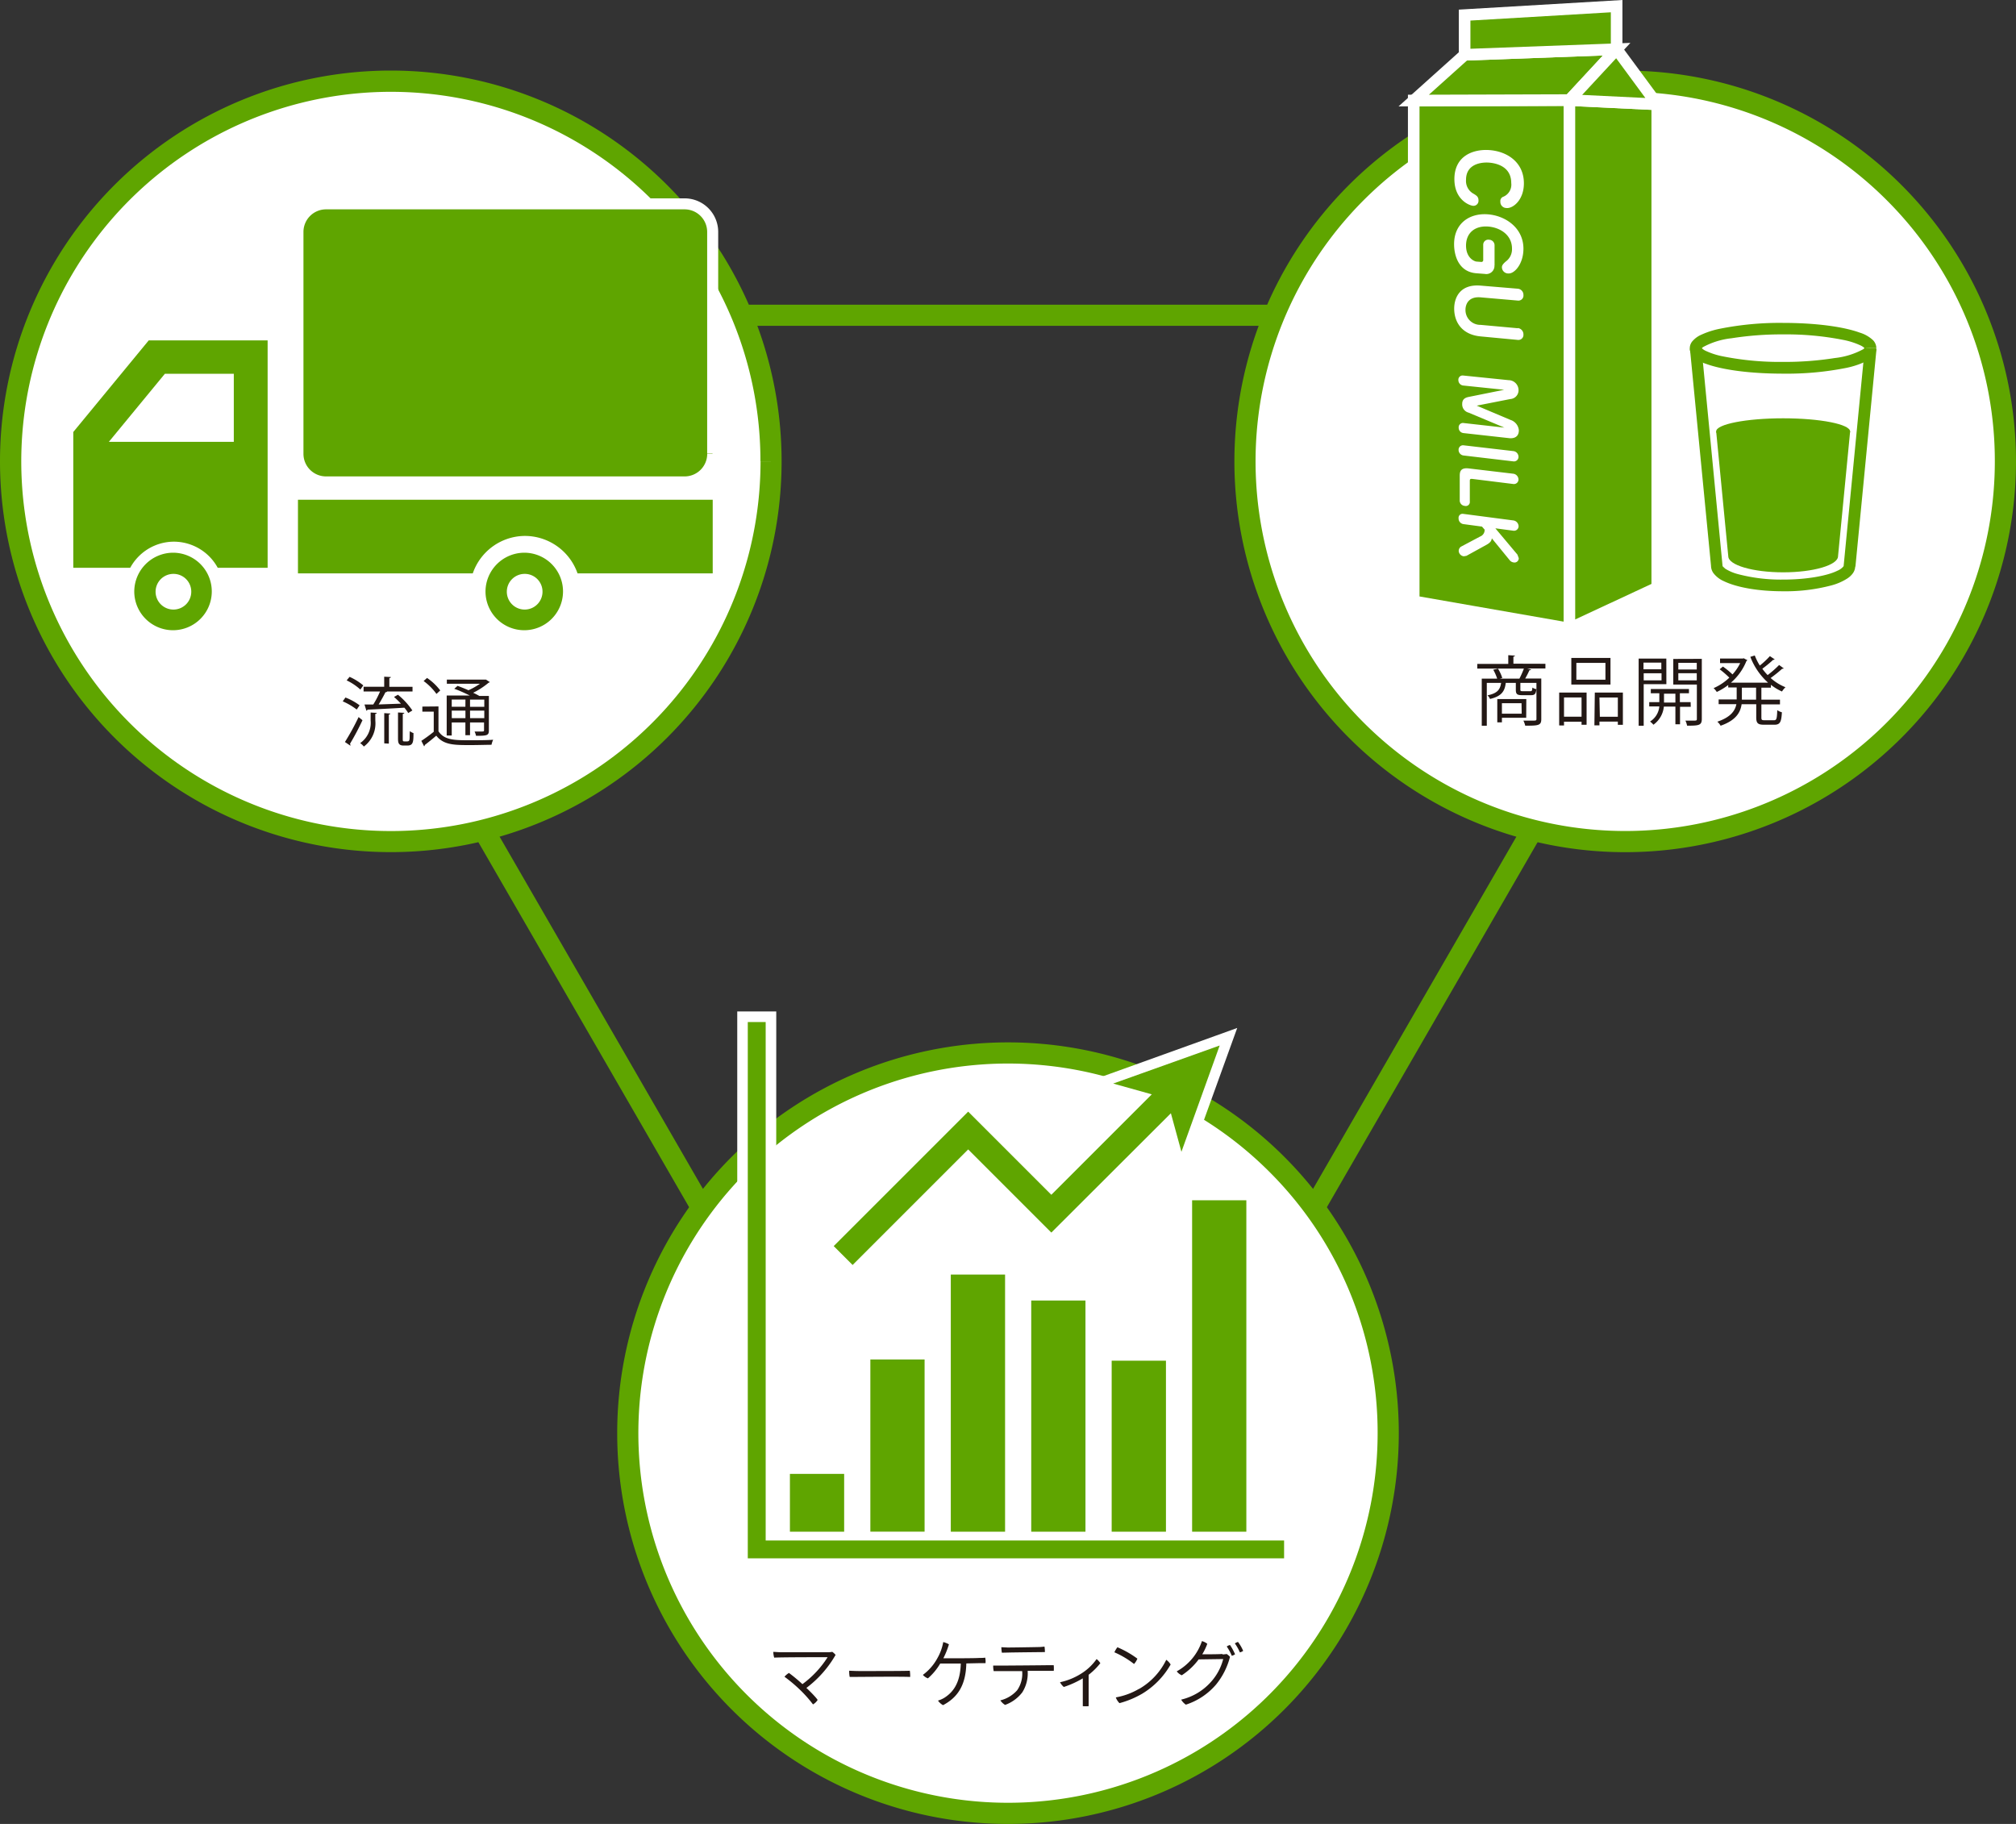 <svg xmlns="http://www.w3.org/2000/svg" width="400" height="361.91" viewBox="0 0 400 361.91">
  <rect x="0" y="0" width="400" height="361.91" fill="#333333" stroke="none"/>
  <title>商学総合コースの学び</title>
  <g id="レイヤー_2" data-name="レイヤー 2">
    <g id="レイヤー_1-2" data-name="レイヤー 1">
      <g>
        <polyline points="200 62.55 200 64.65 359.39 64.65 200 340.73 40.6 64.65 200 64.65 200 60.46 33.34 60.46 200 349.12 366.65 60.46 200 60.46 200 62.55" style="fill: #5fa500"/>
        <path d="M153,91.55A75.44,75.44,0,1,1,77.54,16.11,75.44,75.44,0,0,1,153,91.55" style="fill: #fff"/>
        <path d="M153,91.55h-2.1A73.34,73.34,0,1,1,129.4,39.68a73.11,73.11,0,0,1,21.48,51.86h4.2a77.54,77.54,0,1,0-77.54,77.54,77.54,77.54,0,0,0,77.54-77.54H153" style="fill: #5fa500"/>
        <path d="M397.9,91.55a75.44,75.44,0,1,1-75.44-75.44A75.44,75.44,0,0,1,397.9,91.55" style="fill: #fff"/>
        <path d="M397.9,91.55h-2.1a73.34,73.34,0,1,1-21.48-51.86A73.1,73.1,0,0,1,395.8,91.55H400a77.54,77.54,0,1,0-77.54,77.54A77.54,77.54,0,0,0,400,91.55h-2.1" style="fill: #5fa500"/>
        <path d="M275.44,284.37A75.44,75.44,0,1,1,200,208.93a75.44,75.44,0,0,1,75.44,75.44" style="fill: #fff"/>
        <path d="M275.44,284.37h-2.1a73.34,73.34,0,1,1-21.48-51.86,73.09,73.09,0,0,1,21.48,51.86h4.2A77.54,77.54,0,1,0,200,361.91a77.54,77.54,0,0,0,77.54-77.54h-2.1" style="fill: #5fa500"/>
        <polyline points="29 66.44 54.2 66.44 54.2 113.76 13.45 113.76 13.45 85.33 29 66.44" style="fill: #5fa500"/>
        <polyline points="29 66.44 29 67.54 53.1 67.54 53.1 112.66 14.54 112.66 14.54 85.72 29.84 67.14 29 66.44 29 67.54 29 66.44 28.16 65.75 12.36 84.94 12.36 114.85 55.29 114.85 55.29 65.35 28.48 65.35 28.16 65.75 29 66.44" style="fill: #fff"/>
        <path d="M141.41,90.07a5.57,5.57,0,0,1-5.55,5.55H64.67a5.57,5.57,0,0,1-5.55-5.55V46a5.57,5.57,0,0,1,5.55-5.55h71.19A5.57,5.57,0,0,1,141.41,46v44" style="fill: #5fa500"/>
        <path d="M141.41,90.07h-1.09a4.48,4.48,0,0,1-4.46,4.46H64.67a4.48,4.48,0,0,1-4.46-4.46V46a4.48,4.48,0,0,1,4.46-4.46h71.19A4.48,4.48,0,0,1,140.31,46v44h2.19V46a6.66,6.66,0,0,0-6.64-6.64H64.67A6.66,6.66,0,0,0,58,46v44a6.66,6.66,0,0,0,6.64,6.64h71.19a6.66,6.66,0,0,0,6.64-6.64h-1.09" style="fill: #fff"/>
        <rect x="59.12" y="99.16" width="82.29" height="14.61" style="fill: #5fa500"/>
        <polyline points="46.39 74.17 32.71 74.17 21.6 87.67 46.39 87.67 46.39 74.17" style="fill: #fff"/>
        <path d="M34.41,126.15a8.79,8.79,0,1,1,8.87-8.79,8.84,8.84,0,0,1-8.87,8.79" style="fill: #5fa500"/>
        <path d="M34.41,109.67a7.69,7.69,0,1,1-7.77,7.69,7.73,7.73,0,0,1,7.77-7.69m0-2.19a9.88,9.88,0,1,0,10,9.88A9.93,9.93,0,0,0,34.41,107.48Z" style="fill: #fff"/>
        <path d="M37.95,117.36a3.54,3.54,0,1,1-3.54-3.49,3.52,3.52,0,0,1,3.54,3.49" style="fill: #fff"/>
        <path d="M104.1,126.72a9.36,9.36,0,1,1,9.44-9.36,9.41,9.41,0,0,1-9.44,9.36" style="fill: #5fa500"/>
        <path d="M104.1,109.67a7.69,7.69,0,1,1-7.77,7.69,7.73,7.73,0,0,1,7.77-7.69m0-3.33a11,11,0,1,0,11.11,11A11.08,11.08,0,0,0,104.1,106.34Z" style="fill: #fff"/>
        <path d="M107.64,117.36a3.54,3.54,0,1,1-3.54-3.49,3.52,3.52,0,0,1,3.54,3.49" style="fill: #fff"/>
        <polyline points="311.39 124.72 280.5 119.31 280.5 19.95 311.39 19.87 311.39 124.72" style="fill: #231815"/>
        <polyline points="328.82 116.59 311.39 124.72 311.39 19.87 328.82 20.7 328.82 116.59" style="fill: #231815"/>
        <polyline points="280.5 19.95 290.61 10.87 320.76 9.76 311.39 19.87 280.5 19.95" style="fill: #231815"/>
        <polyline points="320.76 9.76 328.82 20.7 311.39 19.87 320.76 9.76" style="fill: #231815"/>
        <polyline points="290.61 10.87 290.61 2.99 320.76 1.22 320.76 9.76 290.61 10.87" style="fill: #231815"/>
        <polyline points="311.39 124.72 280.5 119.31 280.5 19.95 311.39 19.87 311.39 124.72" style="fill: #5fa500"/>
        <polyline points="311.39 124.72 311.59 123.58 281.65 118.35 281.65 21.1 310.24 21.02 310.24 124.72 311.39 124.72 311.59 123.58 311.39 124.72 312.54 124.72 312.54 18.71 279.35 18.8 279.35 120.28 312.54 126.09 312.54 124.72 311.39 124.72" style="fill: #fff"/>
        <polyline points="328.82 116.59 311.39 124.72 311.39 19.87 328.82 20.7 328.82 116.59" style="fill: #5fa500"/>
        <polyline points="328.82 116.59 328.34 115.55 312.54 122.91 312.54 21.07 327.67 21.8 327.67 116.59 328.82 116.59 328.34 115.55 328.82 116.59 329.97 116.59 329.97 19.61 310.24 18.66 310.24 126.52 329.97 117.32 329.97 116.59 328.82 116.59" style="fill: #fff"/>
        <polyline points="280.5 19.95 290.61 10.87 320.76 9.76 311.39 19.87 280.5 19.95" style="fill: #5fa500"/>
        <polyline points="280.5 19.95 281.27 20.81 291.07 12.01 318.03 11.01 310.89 18.71 280.5 18.8 280.5 19.95 281.27 20.81 280.5 19.95 280.51 21.1 311.9 21.01 323.49 8.51 290.15 9.74 277.49 21.11 280.51 21.1 280.5 19.95" style="fill: #fff"/>
        <polyline points="320.76 9.76 328.82 20.7 311.39 19.87 320.76 9.76" style="fill: #5fa500"/>
        <polyline points="320.76 9.76 319.84 10.44 326.46 19.44 313.92 18.83 321.61 10.54 320.76 9.76 319.84 10.44 320.76 9.76 319.92 8.98 308.87 20.9 331.19 21.97 320.86 7.96 319.92 8.98 320.76 9.76" style="fill: #fff"/>
        <polyline points="290.61 10.87 290.61 2.99 320.76 1.22 320.76 9.76 290.61 10.87" style="fill: #5fa500"/>
        <polyline points="290.61 10.87 291.75 10.87 291.75 4.08 319.61 2.44 319.61 8.65 290.56 9.72 290.61 10.87 291.75 10.87 290.61 10.87 290.65 12.02 321.91 10.87 321.91 0 289.45 1.91 289.45 12.06 290.65 12.02 290.61 10.87" style="fill: #fff"/>
        <path d="M371.14,69.11h-1L370,69v.08h.19L370,69l-.27.27a15.16,15.16,0,0,1-5.67,1.77,63.37,63.37,0,0,1-10.27.77,57.79,57.79,0,0,1-12-1.11,14.52,14.52,0,0,1-3.43-1.12,2.69,2.69,0,0,1-.7-.49l-.06-.09-.18.08h.19V69l-.18.08h0l.18.08v-.08h-.19l.18.08.27-.27a15.2,15.2,0,0,1,5.67-1.77,63.75,63.75,0,0,1,10.27-.77,58.2,58.2,0,0,1,12,1.11,14.7,14.7,0,0,1,3.43,1.12,2.65,2.65,0,0,1,.7.49l.07.08.18-.08H370v.08l.18-.08h2.11a2.32,2.32,0,0,0-.65-1.56A6.66,6.66,0,0,0,369,66c-3.29-1.2-8.84-1.93-15.23-1.93a60.42,60.42,0,0,0-12.52,1.16,16.66,16.66,0,0,0-4,1.33,4.88,4.88,0,0,0-1.32,1,2.18,2.18,0,0,0,0,3.12,6.64,6.64,0,0,0,2.61,1.53c3.29,1.2,8.84,1.93,15.23,1.93A60.23,60.23,0,0,0,366.31,73a16.74,16.74,0,0,0,4-1.34,4.82,4.82,0,0,0,1.32-1,2.31,2.31,0,0,0,.65-1.56h-1.15" style="fill: #5fa500"/>
        <path d="M367.09,85.59c0,1.44-6,2.62-13.29,2.62S340.51,87,340.51,85.59,346.45,83,353.8,83s13.29,1.17,13.29,2.62" style="fill: #5fa500"/>
        <path d="M370,69l-4.19,43.22v.06l-.06.12a3.15,3.15,0,0,1-1.2.85c-2,1-6.12,1.76-10.75,1.75a33.4,33.4,0,0,1-9-1.09,9,9,0,0,1-2.49-1.07l-.48-.44-.06-.12v-.06L337.6,69l-2.29.22,4.19,43.17,1.14-.11h-1.15a2.51,2.51,0,0,0,.47,1.43,5.25,5.25,0,0,0,2.08,1.61c2.6,1.25,6.85,2,11.76,2a35.59,35.59,0,0,0,9.63-1.18,11.07,11.07,0,0,0,3.15-1.39,4.09,4.09,0,0,0,1.05-1,2.49,2.49,0,0,0,.47-1.43H367l1.14.11,4.18-43.17L370,69" style="fill: #5fa500"/>
        <path d="M340.51,85.59l2.4,24.77c0,1.77,4.88,3.2,10.89,3.2s10.89-1.43,10.89-3.2l2.4-24.77H340.51" style="fill: #5fa500"/>
        <path d="M298.84,41.27A1.2,1.2,0,0,1,297.69,40a.9.9,0,0,1,.5-.93,2.59,2.59,0,0,0,1.66-2.75c0-3.65-3.64-4-4.52-4.06-1.6-.09-4.45.36-4.45,3.41a2.89,2.89,0,0,0,1.56,2.81c.51.32.91.57.91,1.25a1,1,0,0,1-1,1.11c-.7,0-3.78-1.15-3.78-5.3,0-4.64,3.75-5.94,6.79-5.77,3.58.2,7,2.36,7,6.6,0,3.32-2.16,5-3.42,4.91" style="fill: #fff"/>
        <path d="M296.52,52.67a1.62,1.62,0,0,1-1.92,1.68l-1.7-.13c-3.52-.29-4.39-3.56-4.39-5.77,0-4.14,3.07-6.17,6.62-5.93s7.14,2.69,7.14,6.83c0,3-1.77,5-3,4.91A1.25,1.25,0,0,1,298,53.08c0-.25,0-.52.74-1.17A3,3,0,0,0,300,49.34c0-2.82-2.49-4.23-4.76-4.39-2.61-.18-4.36,1.27-4.36,3.78s1.72,3.15,2.07,3.17l.91.07a.36.36,0,0,0,.43-.4v-3a1,1,0,0,1,1.18-1,1.1,1.1,0,0,1,1.07,1.07v4" style="fill: #fff"/>
        <path d="M301.15,65.09a1.26,1.26,0,0,1,1.12,1.29,1,1,0,0,1-1.08,1.07l-7.42-.7c-3.74-.35-5.24-2.88-5.24-5.52,0-2.1,1.1-4.9,5.24-4.56l7.42.62a1.22,1.22,0,0,1,1.08,1.26,1,1,0,0,1-1.12,1.09L293.77,59c-2.49-.21-3,1.49-3,2.46a2.94,2.94,0,0,0,3,3l7.38.67" style="fill: #fff"/>
        <path d="M298.45,84.83l-7.05-2.95a1.69,1.69,0,0,1-1.28-1.74c0-.74.36-1.2,1.28-1.38l7.05-1.42-8.09-.84a1.08,1.08,0,0,1-1-1.07.84.84,0,0,1,.94-.92l9,.92a2,2,0,0,1,2,2,1.74,1.74,0,0,1-1.64,1.75L293,80.49l6.7,2.83a2.39,2.39,0,0,1,1.66,2.05c0,1.8-1.72,1.6-2,1.56l-9-1a1.06,1.06,0,0,1-.94-1.08.85.85,0,0,1,1-.91l8.09.91" style="fill: #fff"/>
        <path d="M300.29,89.51a1.15,1.15,0,0,1,1,1.11.9.9,0,0,1-1,.93l-9.89-1.17a1.12,1.12,0,0,1-1-1.11.88.88,0,0,1,1-.91l9.89,1.15" style="fill: #fff"/>
        <path d="M300.29,94a1.19,1.19,0,0,1,1,1.17.91.91,0,0,1-1,.87l-8.06-1c-.46-.06-.6,0-.6.35v4.11a.8.8,0,0,1-1,.88,1.08,1.08,0,0,1-1-1V94.41c0-.87.2-1.66,1.82-1.46L300.29,94" style="fill: #fff"/>
        <path d="M294,104.48l-3.66-.49a1.13,1.13,0,0,1-.94-1.16.79.79,0,0,1,.91-.87l10,1.31a1.21,1.21,0,0,1,1,1.18.91.91,0,0,1-1,.86l-3.61-.48,4.38,5.22.26.7a.84.84,0,0,1-1,.85,1.2,1.2,0,0,1-.82-.47L296,106.82c-.07.37-.14.78-1.12,1.31l-3.92,2.16-.53.09a1.14,1.14,0,0,1-1-1,1,1,0,0,1,.47-.92l3.77-2a1.39,1.39,0,0,0,.9-1.37l-.54-.62" style="fill: #fff"/>
        <g>
          <path d="M68.54,138.4a11.73,11.73,0,0,1,2.81,1.55l-.57.84A12.88,12.88,0,0,0,68,139.16Zm-.1,8.83a48,48,0,0,0,2.71-4.95l.77.63a50.84,50.84,0,0,1-2.48,4.68.33.33,0,0,1,.08.21.3.3,0,0,1,0,.16Zm.92-12.93A11.44,11.44,0,0,1,72.08,136l-.58.82A11.3,11.3,0,0,0,68.78,135ZM74.47,143a5.72,5.72,0,0,1-2.28,5.13,3.16,3.16,0,0,0-.73-.68,4.9,4.9,0,0,0,2.08-4.48v-1.59l1.21.07c0,.1-.09.17-.29.2Zm-2.15-3.21,1.74,0a18.48,18.48,0,0,0,1.35-2.59H72.14v-.93h4.09v-2l1.32.07c0,.12-.09.18-.3.21v1.73h4.6v.93H76.79c0,.1-.15.14-.31.14-.35.7-.87,1.65-1.35,2.43l4.42-.16a18.89,18.89,0,0,0-1.37-1.33l.78-.44a14.68,14.68,0,0,1,2.86,3.12l-.82.51a8.68,8.68,0,0,0-.77-1.06c-2.7.17-5.53.31-7.32.39a.27.27,0,0,1-.21.21Zm3.92,7.71v-6l1.2.08c0,.1-.09.18-.29.21v5.76Zm3.67-1c0,.54,0,.61.36.61h.48c.39,0,.47-.15.51-.48s0-.82.06-1.56a2.09,2.09,0,0,0,.72.39c0,1.76-.06,2.47-1.23,2.47h-.75c-1.09,0-1.09-.7-1.09-1.56v-5l1.25.07c0,.1-.09.18-.3.2Z" style="fill: #231815"/>
          <path d="M87,140.17v4.93c1.15,1.78,3.28,1.78,6.13,1.78,1.63,0,3.55,0,4.72-.1a4.51,4.51,0,0,0-.33,1c-1,0-2.64.06-4.14.06-3.28,0-5.34,0-6.82-1.87-.79.69-1.62,1.35-2.29,1.86,0,.14,0,.2-.13.24L83.6,147c.73-.48,1.65-1.14,2.46-1.8v-4H83.8v-1Zm-2.27-5.65A10.8,10.8,0,0,1,87.35,137l-.75.69a11.41,11.41,0,0,0-2.55-2.56ZM93.2,138c-.94-.46-2.1-1-3.07-1.33l.66-.58c.66.24,1.42.54,2.16.87a13.87,13.87,0,0,0,2.28-1.29H88.66v-.82h7.6l.17,0,.76.49a.41.41,0,0,1-.24.12,14.89,14.89,0,0,1-3.07,2c.46.21.88.43,1.23.63H97v6.82c0,1-.31,1.09-2.55,1.09a3.36,3.36,0,0,0-.29-.85l1.16,0c.65,0,.72,0,.72-.27v-1.53H93.26v2.53h-.92v-2.53H89.63v2.59h-1V138Zm-.85.81H89.63v1.42h2.71Zm-2.71,3.69h2.71V141H89.63Zm6.45-2.26v-1.42H93.26v1.42Zm-2.82,2.26h2.82V141H93.26Z" style="fill: #231815"/>
        </g>
        <g>
          <path d="M306.63,131.71v.93H303l.79.2c0,.09-.15.14-.33.14a15.62,15.62,0,0,1-.84,1.65h3.19v8.07c0,1.26-.6,1.29-3.19,1.29a4.13,4.13,0,0,0-.36-1l1.59,0c.91,0,1,0,1-.34v-7.15h-3.19v1.33c0,.27.06.32.48.32h1.48c.31,0,.39-.08.42-.72a2.21,2.21,0,0,0,.79.31c-.09,1-.36,1.2-1.09,1.2h-1.69c-1.05,0-1.29-.21-1.29-1.09v-1.35h-2c-.19,1.64-.81,2.64-3.12,3.19a2.13,2.13,0,0,0-.5-.72c1.9-.39,2.5-1.09,2.7-2.47H295V144h-1v-9.34h3.06a9.52,9.52,0,0,0-.78-1.77l.94-.21a8,8,0,0,1,.85,1.84l-.5.14h3.9a18,18,0,0,0,.89-2h-9.25v-.93h6.15V130l1.32.09c0,.1-.09.18-.3.19v1.41Zm-3.81,10.71H298v.91h-.92v-4.62h5.76Zm-.93-2.89H298v2.08h3.92Z" style="fill: #231815"/>
          <path d="M309.36,143.94v-6.52h5.44v6.39h-1v-.61h-3.48v.75Zm4.44-5.55h-3.48v3.82h3.48Zm5.74-7.84v5.28h-7.77v-5.28Zm-1,4.32v-3.34h-5.77v3.34Zm-2.11,2.55H322v6.4h-1v-.64h-3.65v.75h-1Zm1,4.8H321v-3.82h-3.65Z" style="fill: #231815"/>
          <path d="M330.63,135.75h-4.5V144h-1V130.68h5.49Zm-1-4.27h-3.54v1.32h3.54ZM326.13,135h3.54v-1.41h-3.54Zm9.34,5.25h-2.13v3.46h-.92V140.2h-2.29a5,5,0,0,1-2.07,3.6,3.39,3.39,0,0,0-.67-.63,3.93,3.93,0,0,0,1.84-3h-2v-.85h2v-1.76h-1.69v-.85h7.57v.85h-1.8v1.76h2.13Zm-5.31-.85h2.26v-1.76h-2.26Zm7.5-8.67v11.91c0,1.29-.57,1.35-2.92,1.35a4,4,0,0,0-.33-1l1.38,0c.8,0,.89,0,.89-.34v-6.82H332v-5.08Zm-1,.79H333v1.32h3.66ZM333,135h3.66v-1.42H333Z" style="fill: #231815"/>
          <path d="M352.12,130.83a.31.31,0,0,1-.3.09,24.56,24.56,0,0,1-2.15,1.77,10.63,10.63,0,0,0,1.05,1.26,20.52,20.52,0,0,0,2.28-2l.92.67a.36.36,0,0,1-.31.07,26.21,26.21,0,0,1-2.29,1.84,9.85,9.85,0,0,0,2.94,1.83,4.22,4.22,0,0,0-.69.85,10.43,10.43,0,0,1-2.2-1.33v.57h-1.89v2.38h3.69v.94h-3.69v2.59c0,.48.09.55.63.55H352c.49,0,.57-.3.63-2a3,3,0,0,0,.92.42c-.1,1.93-.37,2.47-1.47,2.47H350c-1.23,0-1.54-.31-1.54-1.48v-2.59h-2.9c-.24,1.66-1.15,3.21-4.17,4.27a3,3,0,0,0-.65-.8c2.65-.9,3.52-2.16,3.78-3.48H341v-.94h3.58v-2.38h-1.68v-.48a12.38,12.38,0,0,1-2.27,1.38,3.79,3.79,0,0,0-.63-.76,10.62,10.62,0,0,0,3.12-2.08,18.28,18.28,0,0,0-1.92-1.66l.65-.54a15.86,15.86,0,0,1,1.9,1.56,9.79,9.79,0,0,0,1.53-2.25h-4v-.9h4.52l.18-.06a5.13,5.13,0,0,0,.71.36.26.26,0,0,1-.17.17,11.06,11.06,0,0,1-3.09,4.32h7.38a13.25,13.25,0,0,1-3.52-5.13l.88-.27a11.47,11.47,0,0,0,1,2,17.13,17.13,0,0,0,2-1.87Zm-3.69,8v-2.38h-2.82v2.38Z" style="fill: #231815"/>
        </g>
        <g>
          <path d="M160,334.92c1,.93,2,2,2.23,2.38a2.59,2.59,0,0,1-.92.89,24.93,24.93,0,0,0-2.56-2.88,29.56,29.56,0,0,0-3.1-2.61,3.46,3.46,0,0,1,.89-.75,31.83,31.83,0,0,1,2.67,2.22,19.64,19.64,0,0,0,5-5.35c-1.11,0-9.33,0-10.6.09a4.54,4.54,0,0,1-.18-1.14c.48,0,1,.07,1.57.07.83,0,8.52,0,9.46,0a5.16,5.16,0,0,0,.67-.08,2.9,2.9,0,0,1,.66.61A21.78,21.78,0,0,1,160,334.92Z" style="fill: #231815"/>
          <path d="M170.52,331.57c3.34,0,9,0,10-.06a6.72,6.72,0,0,1,.07,1.23c-1.95-.1-10.33,0-12,0a5.5,5.5,0,0,1-.1-1.23C168.76,331.51,169.63,331.57,170.52,331.57Z" style="fill: #231815"/>
          <path d="M191.73,330.06c-.1,4.35-1.74,6.76-4.62,8.28a2.92,2.92,0,0,1-1-.91,5.23,5.23,0,0,0,1.27-.56c1.56-1,3.15-2.73,3.25-6.79l-4.08,0a11.64,11.64,0,0,1-2.44,2.94,2.42,2.42,0,0,1-1-.69A10,10,0,0,0,186,329a9.84,9.84,0,0,0,1.15-3.18,4.29,4.29,0,0,1,1.13.45,16.36,16.36,0,0,1-1.11,2.77c1.89,0,6.3,0,7.13-.07.39,0,.82,0,1.18-.06a3.71,3.71,0,0,1,.06,1.09q-.45,0-1,0Z" style="fill: #231815"/>
          <path d="M209.08,331.53l-1.06,0-4.12,0a7.06,7.06,0,0,1-1.06,4.26,7.48,7.48,0,0,1-3.42,2.5,3,3,0,0,1-.94-.9,6.53,6.53,0,0,0,3.33-2,5.75,5.75,0,0,0,1-3.81l-4.33,0c-.3,0-.92,0-1.32,0a5.2,5.2,0,0,1-.1-1.09c.42,0,.77,0,1.26,0,.87,0,8.8-.06,9.55-.08l1.2,0A6.34,6.34,0,0,1,209.08,331.53Zm-10.3-3.6a8.23,8.23,0,0,1-.1-1.09l1.26.06c.9,0,5.32-.07,6.07-.09.51,0,.89-.06,1.23-.09a6.22,6.22,0,0,1,.08,1.09c-.47,0-6.25.06-7.2.09Z" style="fill: #231815"/>
          <path d="M216,332.31c0,3.4,0,5.11,0,5.11,0,.37,0,.79,0,1.12a7.42,7.42,0,0,1-1.16,0c0-.15,0-.54,0-1.11s0-1.81,0-4.41a18.5,18.5,0,0,1-3.77,1.71,3.21,3.21,0,0,1-.75-.94,12.8,12.8,0,0,0,4.17-1.69,10.58,10.58,0,0,0,3.09-2.91,3.17,3.17,0,0,1,.74.82A12.86,12.86,0,0,1,216,332.31Z" style="fill: #231815"/>
          <path d="M225.67,329.11a3.42,3.42,0,0,1-.66,1.06,17.76,17.76,0,0,0-3.9-2.32,4.8,4.8,0,0,1,.6-1A19.22,19.22,0,0,1,225.67,329.11Zm.36,6a13.45,13.45,0,0,0,5.37-5.77,3.17,3.17,0,0,1,.87.93,16,16,0,0,1-5.65,5.8,18.27,18.27,0,0,1-4.5,1.87,3,3,0,0,1-.73-1.14A13.81,13.81,0,0,0,226,335.1Z" style="fill: #231815"/>
          <path d="M242.55,328.27a5.74,5.74,0,0,0,.84-.08,3.32,3.32,0,0,1,.66.56,14.31,14.31,0,0,1-2.76,5.49,13.21,13.21,0,0,1-6,4,3,3,0,0,1-.93-1,11.41,11.41,0,0,0,5.85-3.45,10.73,10.73,0,0,0,2.49-4.6l-4.87.07a12.94,12.94,0,0,1-3.35,3.15,2.43,2.43,0,0,1-1-.78,10.75,10.75,0,0,0,5-6,2.65,2.65,0,0,1,1.06.54,11.31,11.31,0,0,1-1,2.08c3.61,0,4-.07,4-.07Zm1.5-1.86a10.54,10.54,0,0,1,1,1.83,1.71,1.71,0,0,1-.65.3,9.26,9.26,0,0,0-1-1.84A2,2,0,0,1,244,326.41Zm2.61,1.16a2,2,0,0,1-.65.3,9.37,9.37,0,0,0-1-1.78,2.33,2.33,0,0,1,.62-.3A7.87,7.87,0,0,1,246.66,327.57Z" style="fill: #231815"/>
        </g>
        <polyline points="147.33 310.25 147.33 201.74 152.97 201.74 152.97 304.61 255.83 304.61 255.83 310.25 147.33 310.25" style="fill: #5fa500"/>
        <path d="M151.92,202.79V305.66H254.78v3.54H148.37V202.79h3.55m2.1-2.1h-7.74V311.3h110.6v-7.74H154Z" style="fill: #fff"/>
        <rect x="156.73" y="292.45" width="10.76" height="11.47" style="fill: #5fa500"/>
        <rect x="172.69" y="269.75" width="10.76" height="34.16" style="fill: #5fa500"/>
        <rect x="188.65" y="252.9" width="10.77" height="51.02" style="fill: #5fa500"/>
        <rect x="204.61" y="258.05" width="10.76" height="45.87" style="fill: #5fa500"/>
        <rect x="220.57" y="269.99" width="10.77" height="33.93" style="fill: #5fa500"/>
        <rect x="236.53" y="238.16" width="10.76" height="65.76" style="fill: #5fa500"/>
        <polyline points="163.94 247.25 192.1 219.08 208.6 235.58 226.51 217.67 217.4 215.18 243.7 205.71 234.23 232.02 231.74 222.91 208.6 246.05 192.1 229.55 169.17 252.48 163.94 247.25" style="fill: #5fa500"/>
        <path d="M242,207.45l-7.59,21.09-2.09-7.65L208.6,244.57l-16.5-16.5L169.17,251l-3.75-3.75,26.68-26.68,16.5,16.5,19.93-19.93L220.87,215,242,207.45m3.48-3.48-4.19,1.51-21.09,7.59-6.24,2.25,6.4,1.75,4.17,1.14L208.6,234.1l-16.5-16.5-28.16,28.16-1.49,1.48,1.49,1.48,5.23,5.23L192.1,231l16.5,16.5,1.49-1.48,21.12-21.13,2.89,10.57Z" style="fill: #fff"/>
      </g>
    </g>
  </g>
</svg>
